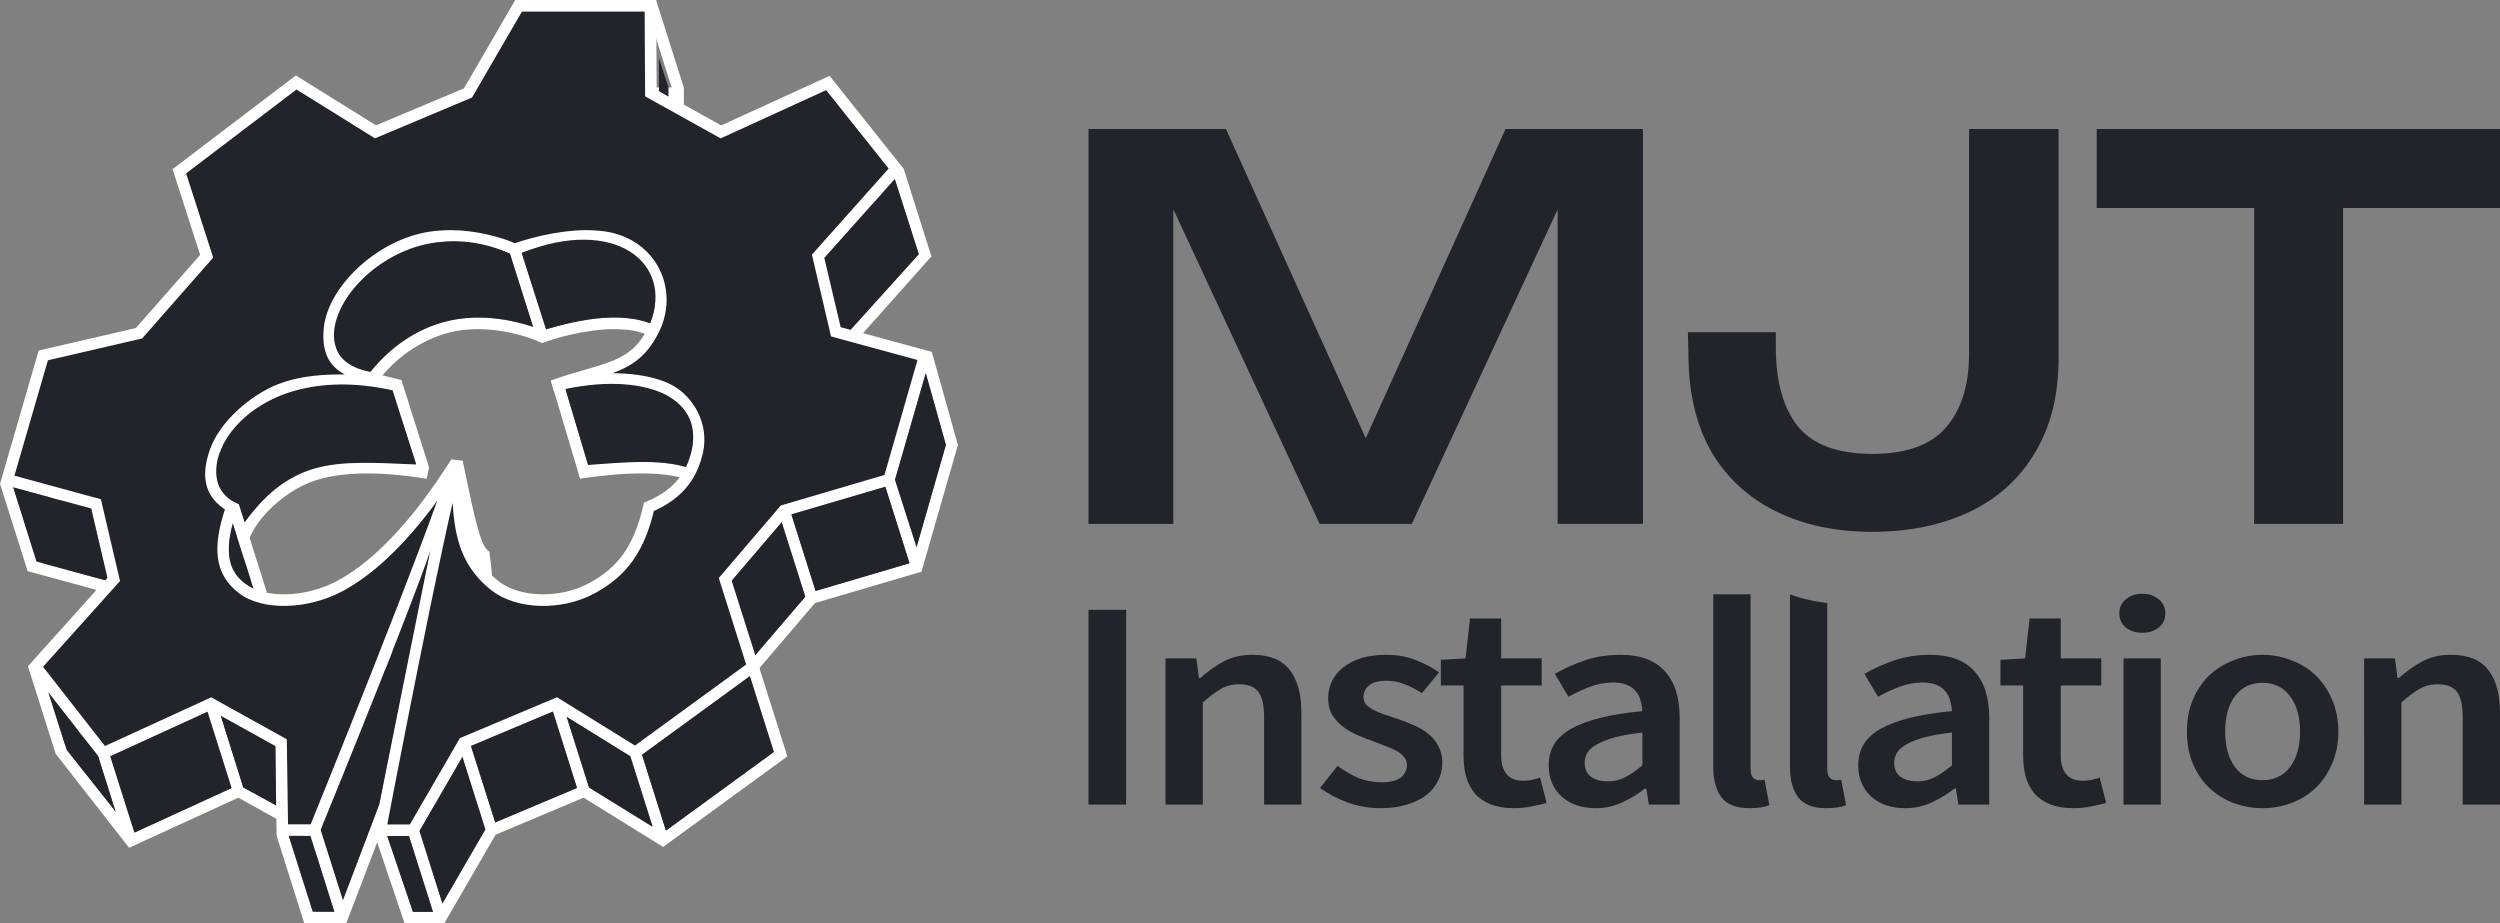 <svg xmlns="http://www.w3.org/2000/svg" xmlns:svg="http://www.w3.org/2000/svg" width="431.851mm" height="159.515mm" viewBox="0 0 431.851 159.515" id="svg5" xml:space="preserve"><rect x="0" y="0" width="431.851" height="159.515" fill="#808080" stroke="none"/><defs id="defs2"></defs><g id="layer1" transform="translate(-233.866,-11362.943)"><g aria-label="MJT" id="text2968-1-0-0-3-7-1-1-4-9-9-2-3-9" style="font-weight:500;font-size:90.954px;line-height:3;font-family:Unbounded;-inkscape-font-specification:'Unbounded, Medium';text-align:center;letter-spacing:-1.058px;text-anchor:middle;fill:#21242a;fill-opacity:1;stroke-width:2.485;stroke-linecap:round;stroke-linejoin:round;stroke-opacity:0.988" transform="translate(2022.187,5586.179)"><path d="m -1504.517,5799.048 v 68.215 h -14.735 v -63.031 l 3.911,0.273 -29.105,62.758 h -15.917 l -29.105,-62.576 3.82,-0.364 v 62.94 h -14.643 v -68.215 h 23.739 l 27.468,60.757 h -6.64 l 27.468,-60.757 z" id="path16610-0-7-3-2-2-3-2-2-8" style="fill:#21242a;fill-opacity:1"></path><path d="m -1496.753,5834.157 h 15.189 v 2.638 q 0,8.822 3.82,13.643 3.911,4.73 12.825,4.73 8.822,0 12.733,-4.548 4.002,-4.639 4.002,-12.733 v -38.837 h 15.462 v 39.565 q 0,9.641 -4.093,16.372 -4.002,6.731 -11.278,10.187 -7.276,3.456 -16.826,3.456 -9.459,0 -16.645,-3.547 -7.185,-3.547 -11.187,-10.369 -3.911,-6.912 -3.911,-16.826 z" id="path16612-24-4-8-7-6-5-9-2-9" style="fill:#21242a;fill-opacity:1"></path><path d="m -1398.945,5805.961 h 15.371 v 61.303 h -15.371 z m -27.195,-6.912 h 69.671 v 13.643 h -69.671 z" id="path16614-9-8-5-3-4-2-3-7-1" style="fill:#21242a;fill-opacity:1"></path></g><path d="m 421.895,11468.287 h 6.498 v 33.643 h -6.498 z" id="path9914-70-4-3-3-6-0-4-3-46-0" style="font-weight:600;font-size:53.68px;line-height:3;font-family:'Source Sans Pro';-inkscape-font-specification:'Source Sans Pro, Semi-Bold';text-align:center;letter-spacing:-1.85px;text-anchor:middle;fill:#21242a;fill-opacity:1;stroke-width:2.361"></path><path d="m 435.2,11476.672 h 5.321 l 0.448,3.395 h 0.224 q 1.848,-1.646 3.977,-2.829 2.185,-1.184 5.041,-1.184 4.425,0 6.442,2.624 2.016,2.572 2.016,7.408 v 15.844 h -6.442 v -15.073 q 0,-3.138 -1.008,-4.424 -1.008,-1.286 -3.305,-1.286 -1.792,0 -3.193,0.823 -1.344,0.772 -3.081,2.315 v 17.645 h -6.442 z" id="path9916-73-0-8-2-1-7-5-1-6-1" style="font-weight:600;font-size:53.68px;line-height:3;font-family:'Source Sans Pro';-inkscape-font-specification:'Source Sans Pro, Semi-Bold';text-align:center;letter-spacing:-1.85px;text-anchor:middle;fill:#21242a;fill-opacity:1;stroke-width:2.361"></path><path d="m 472.311,11502.547 q -2.857,0 -5.657,-0.977 -2.745,-1.029 -4.761,-2.521 l 3.025,-3.806 q 1.848,1.337 3.641,2.109 1.848,0.72 3.977,0.72 2.241,0 3.305,-0.823 1.064,-0.875 1.064,-2.212 0,-0.772 -0.504,-1.338 -0.504,-0.617 -1.344,-1.08 -0.84,-0.463 -1.904,-0.823 -1.064,-0.412 -2.129,-0.823 -1.344,-0.463 -2.745,-1.08 -1.4,-0.618 -2.521,-1.492 -1.064,-0.875 -1.792,-2.007 -0.672,-1.183 -0.672,-2.778 0,-3.343 2.689,-5.452 2.689,-2.11 7.338,-2.11 2.857,0 5.153,0.926 2.297,0.926 3.977,2.11 l -2.969,3.601 q -1.456,-0.978 -2.969,-1.544 -1.456,-0.617 -3.081,-0.617 -2.073,0 -3.081,0.823 -0.952,0.772 -0.952,1.955 0,0.771 0.448,1.337 0.504,0.515 1.288,0.926 0.784,0.412 1.792,0.772 1.064,0.36 2.185,0.72 1.4,0.463 2.801,1.08 1.4,0.566 2.521,1.441 1.176,0.874 1.848,2.16 0.728,1.235 0.728,2.984 0,1.646 -0.728,3.087 -0.672,1.389 -2.016,2.469 -1.344,1.029 -3.361,1.646 -2.017,0.617 -4.593,0.617 z" id="path9918-2-9-8-5-0-5-7-2-1-6" style="font-weight:600;font-size:53.68px;line-height:3;font-family:'Source Sans Pro';-inkscape-font-specification:'Source Sans Pro, Semi-Bold';text-align:center;letter-spacing:-1.85px;text-anchor:middle;fill:#21242a;fill-opacity:1;stroke-width:2.361"></path><path d="m 495.419,11502.547 q -2.409,0 -4.089,-0.668 -1.624,-0.669 -2.689,-1.852 -1.008,-1.235 -1.512,-2.881 -0.448,-1.698 -0.448,-3.755 v -12.038 h -3.921 v -4.424 l 4.257,-0.257 0.784,-6.894 h 5.377 v 6.894 h 7.002 v 4.681 h -7.002 v 12.038 q 0,4.424 3.865,4.424 0.728,0 1.456,-0.155 0.784,-0.154 1.4,-0.411 l 1.12,4.373 q -1.12,0.36 -2.577,0.617 -1.4,0.308 -3.025,0.308 z" id="path9920-5-9-6-7-7-6-7-6-3-3" style="font-weight:600;font-size:53.68px;line-height:3;font-family:'Source Sans Pro';-inkscape-font-specification:'Source Sans Pro, Semi-Bold';text-align:center;letter-spacing:-1.85px;text-anchor:middle;fill:#21242a;fill-opacity:1;stroke-width:2.361"></path><path d="m 509.509,11502.547 q -3.641,0 -5.881,-2.006 -2.241,-2.058 -2.241,-5.401 0,-2.007 0.896,-3.55 0.952,-1.595 2.913,-2.726 2.017,-1.132 5.041,-1.904 3.081,-0.771 7.338,-1.183 -0.056,-0.977 -0.336,-1.852 -0.224,-0.926 -0.84,-1.595 -0.56,-0.72 -1.512,-1.08 -0.952,-0.411 -2.353,-0.411 -2.016,0 -3.977,0.72 -1.904,0.72 -3.753,1.749 l -2.353,-3.961 q 2.297,-1.338 5.153,-2.315 2.857,-0.978 6.161,-0.978 5.153,0 7.674,2.83 2.577,2.778 2.577,8.076 v 14.97 h -5.321 l -0.448,-2.778 h -0.224 q -1.848,1.441 -3.977,2.418 -2.073,0.977 -4.537,0.977 z m 2.073,-4.629 q 1.68,0 3.025,-0.721 1.4,-0.72 2.969,-2.057 v -5.659 q -2.801,0.309 -4.705,0.823 -1.904,0.515 -3.081,1.183 -1.176,0.618 -1.68,1.441 -0.504,0.823 -0.504,1.749 0,1.697 1.12,2.469 1.12,0.772 2.857,0.772 z" id="path9922-4-9-9-3-2-0-9-4-3-8" style="font-weight:600;font-size:53.68px;line-height:3;font-family:'Source Sans Pro';-inkscape-font-specification:'Source Sans Pro, Semi-Bold';text-align:center;letter-spacing:-1.85px;text-anchor:middle;fill:#21242a;fill-opacity:1;stroke-width:2.361"></path><path d="m 536.089,11502.547 q -3.473,0 -4.873,-1.903 -1.4,-1.903 -1.4,-5.196 v -29.836 h 6.442 v 30.145 q 0,1.08 0.448,1.543 0.448,0.412 0.952,0.412 0.224,0 0.392,0 0.224,0 0.616,-0.103 l 0.84,4.424 q -1.288,0.514 -3.417,0.514 z" id="path9924-3-5-9-6-2-1-1-5-3-6" style="font-weight:600;font-size:53.68px;line-height:3;font-family:'Source Sans Pro';-inkscape-font-specification:'Source Sans Pro, Semi-Bold';text-align:center;letter-spacing:-1.85px;text-anchor:middle;fill:#21242a;fill-opacity:1;stroke-width:2.361"></path><path d="m 549.338,11502.547 c -2.315,0 -3.94,-0.634 -4.873,-1.903 -0.934,-1.269 -1.4,-3.001 -1.4,-5.196 v -29.836 c 0,0 2.407,0.992 6.442,1.521 v 28.624 c 0,0.72 0.149,1.235 0.448,1.543 0.299,0.275 0.616,0.412 0.952,0.412 h 0.392 c 0.149,0 0.355,-0.03 0.616,-0.103 l 0.84,4.424 c -0.859,0.343 -1.998,0.514 -3.417,0.514 z" id="path9926-4-9-1-9-3-8-2-5-2-6" style="font-weight:600;font-size:53.68px;line-height:3;font-family:'Source Sans Pro';-inkscape-font-specification:'Source Sans Pro, Semi-Bold';text-align:center;letter-spacing:-1.85px;text-anchor:middle;fill:#21242a;fill-opacity:1;stroke-width:2.361"></path><path d="m 562.98,11502.547 q -3.641,0 -5.881,-2.006 -2.241,-2.058 -2.241,-5.401 0,-2.007 0.896,-3.55 0.952,-1.595 2.913,-2.726 2.016,-1.132 5.041,-1.904 3.081,-0.771 7.338,-1.183 -0.056,-0.977 -0.336,-1.852 -0.224,-0.926 -0.84,-1.595 -0.56,-0.72 -1.512,-1.08 -0.952,-0.411 -2.353,-0.411 -2.016,0 -3.977,0.72 -1.904,0.72 -3.753,1.749 l -2.353,-3.961 q 2.297,-1.338 5.153,-2.315 2.857,-0.978 6.162,-0.978 5.153,0 7.674,2.83 2.577,2.778 2.577,8.076 v 14.97 h -5.321 l -0.448,-2.778 h -0.224 q -1.848,1.441 -3.977,2.418 -2.072,0.977 -4.537,0.977 z m 2.072,-4.629 q 1.68,0 3.025,-0.721 1.4,-0.72 2.969,-2.057 v -5.659 q -2.801,0.309 -4.705,0.823 -1.904,0.515 -3.081,1.183 -1.176,0.618 -1.68,1.441 -0.504,0.823 -0.504,1.749 0,1.697 1.12,2.469 1.12,0.772 2.857,0.772 z" id="path9928-6-4-7-2-3-6-5-4-4-2" style="font-weight:600;font-size:53.68px;line-height:3;font-family:'Source Sans Pro';-inkscape-font-specification:'Source Sans Pro, Semi-Bold';text-align:center;letter-spacing:-1.85px;text-anchor:middle;fill:#21242a;fill-opacity:1;stroke-width:2.361"></path><path d="m 592.081,11502.547 q -2.409,0 -4.089,-0.668 -1.624,-0.669 -2.689,-1.852 -1.008,-1.235 -1.512,-2.881 -0.448,-1.698 -0.448,-3.755 v -12.038 h -3.921 v -4.424 l 4.257,-0.257 0.784,-6.894 h 5.377 v 6.894 h 7.002 v 4.681 h -7.002 v 12.038 q 0,4.424 3.865,4.424 0.728,0 1.456,-0.155 0.784,-0.154 1.4,-0.411 l 1.12,4.373 q -1.12,0.36 -2.577,0.617 -1.4,0.308 -3.025,0.308 z" id="path9930-8-0-3-3-4-1-7-0-2-0" style="font-weight:600;font-size:53.68px;line-height:3;font-family:'Source Sans Pro';-inkscape-font-specification:'Source Sans Pro, Semi-Bold';text-align:center;letter-spacing:-1.85px;text-anchor:middle;fill:#21242a;fill-opacity:1;stroke-width:2.361"></path><path d="m 600.681,11476.672 h 6.442 v 25.258 h -6.442 z m 3.249,-4.424 q -1.736,0 -2.857,-0.926 -1.12,-0.926 -1.12,-2.418 0,-1.492 1.12,-2.418 1.12,-0.977 2.857,-0.977 1.736,0 2.857,0.977 1.12,0.926 1.12,2.418 0,1.492 -1.12,2.418 -1.12,0.926 -2.857,0.926 z" id="path9932-9-5-7-4-2-9-3-1-3-3" style="font-weight:600;font-size:53.68px;line-height:3;font-family:'Source Sans Pro';-inkscape-font-specification:'Source Sans Pro, Semi-Bold';text-align:center;letter-spacing:-1.85px;text-anchor:middle;fill:#21242a;fill-opacity:1;stroke-width:2.361"></path><path d="m 624.685,11502.547 q -2.577,0 -4.929,-0.874 -2.353,-0.875 -4.201,-2.572 -1.792,-1.698 -2.857,-4.167 -1.064,-2.469 -1.064,-5.607 0,-3.138 1.064,-5.608 1.064,-2.469 2.857,-4.166 1.848,-1.698 4.201,-2.573 2.353,-0.926 4.929,-0.926 2.577,0 4.929,0.926 2.409,0.875 4.201,2.573 1.792,1.697 2.857,4.166 1.12,2.47 1.12,5.608 0,3.138 -1.12,5.607 -1.064,2.469 -2.857,4.167 -1.792,1.697 -4.201,2.572 -2.353,0.874 -4.929,0.874 z m 0,-4.835 q 3.025,0 4.761,-2.264 1.736,-2.315 1.736,-6.121 0,-3.859 -1.736,-6.122 -1.736,-2.315 -4.761,-2.315 -3.025,0 -4.761,2.315 -1.68,2.263 -1.68,6.122 0,3.806 1.68,6.121 1.736,2.264 4.761,2.264 z" id="path9934-6-1-2-7-2-1-1-4-5-6" style="font-weight:600;font-size:53.68px;line-height:3;font-family:'Source Sans Pro';-inkscape-font-specification:'Source Sans Pro, Semi-Bold';text-align:center;letter-spacing:-1.85px;text-anchor:middle;fill:#21242a;fill-opacity:1;stroke-width:2.361"></path><path d="m 642.247,11476.672 h 5.321 l 0.448,3.395 h 0.224 q 1.848,-1.646 3.977,-2.829 2.185,-1.184 5.041,-1.184 4.425,0 6.442,2.624 2.016,2.572 2.016,7.408 v 15.844 h -6.442 v -15.073 q 0,-3.138 -1.008,-4.424 -1.008,-1.286 -3.305,-1.286 -1.792,0 -3.193,0.823 -1.344,0.772 -3.081,2.315 v 17.645 h -6.442 z" id="path9936-9-9-9-9-3-3-4-3-1-0" style="font-weight:600;font-size:53.68px;line-height:3;font-family:'Source Sans Pro';-inkscape-font-specification:'Source Sans Pro, Semi-Bold';text-align:center;letter-spacing:-1.85px;text-anchor:middle;fill:#21242a;fill-opacity:1;stroke-width:2.361"></path><g id="g12085-20-7-1-1-5-2-9" transform="translate(1300.203,3452.428)" style="fill:none;fill-opacity:1;stroke:#ffffff;stroke-width:2;stroke-dasharray:none;stroke-opacity:1"><path id="path17067-9-5-2-8-9-8-8-1-73-7-1-6" style="fill:none;fill-opacity:1;stroke:#ffffff;stroke-width:2;stroke-dasharray:none;stroke-opacity:1" d="m -996.437,8069.03 h 3.011 3.245 l 8.761,-15.12 15.983,-6.73 13.604,8.43 20.334,-14.82 -4.777,-15.1 10.155,-11.88 18.15,-5.34 6.141,-21.37 m -8.491,-2.313 -6.851,-1.867 -3.045,-13.04 13.468,-15.11 -8.637,-10.842 -3.168,-3.978 -18.474,8.45 -12.097,-6.73 -0.084,-15.05 h -4.689 -18.082 l -8.74,15.05 -15.979,6.72 -13.701,-8.53 -20.18,15.34 4.72,14.68 -11.69,13.3 -16.53,3.83 -6.23,21.47 15.34,4.18 3.05,13.04 -13.51,15.05 11.7,14.97 18.61,-8.53 12.11,6.72 0.22,15.1 h 5.57 c 0,0 19.896,-51.65 23.175,-63.03 -7.322,10.27 -8.581,15.37 -18.795,20.86 -5.58,3 -13.15,3.38 -16.97,0.34 -3.49,-2.78 -4.24,-6.64 -1.7,-14.01 -4.2,-2.33 -4.12,-5.87 -2.86,-9.52 1.53,-4.43 6.51,-8.87 11.16,-10.72 5.75,-2.29 13.847,-1.82 20.747,-0.7 -1.366,-0.343 -2.629,-0.646 -3.783,-0.945 -5.876,-1.518 -8.937,-2.915 -8.394,-8.866 0.176,-1.925 0.988,-3.96 2.271,-5.91 3.389,-5.154 10.059,-9.714 16.93,-10.07 0.58,-0.05 1.168,-0.07 1.76,-0.07 v 0 c 4.138,0.01 8.434,1.15 11.016,2.33 3.731,-1.35 9.666,-2.65 14.079,-2.26 9.19,0.49 13.404,8.97 10.005,15.98 -3.437,7.09 -8.266,7.72 -17.704,9.78 7.498,-1.1 15.771,-1.54 20.171,0.73 3.59,1.85 6.012,6.28 4.994,10.71 -0.839,3.66 -2.802,7.2 -8.344,9.53 -1.703,7.37 -4.672,11.23 -9.759,14.01 -5.565,3.04 -12.923,2.66 -16.777,-0.34 -7.059,-5.49 -5.372,-10.6 -6.793,-20.88 -1.639,5.695 -6.494,29.629 -9.158,42.958"></path><path style="fill:none;fill-opacity:1;stroke:#ffffff;stroke-width:2;stroke-linejoin:round;stroke-dasharray:none;stroke-opacity:1" d="m -1026.022,7997.9 4.788,15.11" id="path20467-26-4-5-9"></path><path style="fill:none;fill-opacity:1;stroke:#ffffff;stroke-width:7.559;stroke-linecap:butt;stroke-linejoin:bevel;stroke-dasharray:none;stroke-opacity:1" d="m -2261.76,31489.189 c -0.067,-9.747 -0.097,-20.046 -0.066,-22.886 l 0.056,-5.163 7.143,22.576 c 3.929,12.417 7.18,22.715 7.224,22.885 0.076,0.291 -0.347,0.309 -7.077,0.309 h -7.159 z" id="path29450-8-8-2-4" transform="matrix(0.265,0,0,0.265,-355.086,-410.001)"></path></g><g id="g12085-20-7-1-3-0-0-3-4" transform="translate(1295.426,3437.328)" style="fill:#21242a;fill-opacity:1;stroke:#ffffff;stroke-width:2;stroke-dasharray:none;stroke-opacity:1"><path id="path17067-9-5-2-8-9-8-8-1-8-3-7-6-5" style="fill:#21242a;fill-opacity:1;stroke:#ffffff;stroke-width:2;stroke-dasharray:none;stroke-opacity:1" d="m -949.209,7926.62 h -22.771 l -8.74,15.05 -15.979,6.72 -13.701,-8.53 -20.18,15.34 4.72,14.68 -11.69,13.3 -16.53,3.83 -6.23,21.47 15.34,4.18 3.05,13.04 -13.51,15.05 11.7,14.97 18.61,-8.53 12.11,6.72 0.22,15.1 h 5.57 c 0,0 21.179,-52.09 24.458,-63.47 -2.106,3.157 -9.864,15.81 -20.078,21.3 -5.58,3 -13.15,3.38 -16.97,0.34 -3.49,-2.78 -4.24,-6.64 -1.7,-14.01 -4.2,-2.33 -4.12,-5.87 -2.86,-9.52 1.53,-4.43 6.51,-8.87 11.16,-10.72 5.75,-2.29 13.847,-1.82 20.747,-0.7 -8.317,-2.09 -12.827,-2.69 -12.177,-9.81 0.64,-7.01 9.729,-15.49 19.2,-15.98 0.58,-0.05 1.168,-0.07 1.76,-0.07 v 0 c 4.138,0.01 8.434,1.15 11.016,2.33 3.731,-1.35 9.666,-2.65 14.079,-2.26 9.19,0.49 13.404,8.97 10.005,15.98 -3.437,7.09 -8.381,6.629 -17.501,9.862 7.416,-1.762 15.568,-1.622 19.968,0.648 3.59,1.85 6.012,6.28 4.994,10.71 -0.839,3.66 -2.802,7.2 -8.344,9.53 -1.703,7.37 -4.672,11.23 -9.759,14.01 -5.565,3.04 -12.923,2.66 -16.777,-0.34 -7.059,-5.49 -6.257,-13.163 -6.619,-21.591 -3.261,11.33 -13.257,63.781 -13.257,63.781 h 5.694 l 8.761,-15.12 15.983,-6.73 13.604,8.43 20.334,-14.82 -4.777,-15.1 10.155,-11.88 18.15,-5.34 6.141,-21.37 -15.342,-4.18 -3.045,-13.04 13.468,-15.11 -11.805,-14.82 -18.474,8.45 -12.097,-6.73 z"></path></g><path style="fill:#21242a;fill-opacity:1;stroke:#f1f1f1;stroke-width:0;stroke-linejoin:round;stroke-dasharray:none;stroke-opacity:1" d="m 369.305,11451.137 4.777,15.1" id="path15727-9-8-9-6"></path><path style="fill:#ffffff;fill-opacity:1;stroke:none;stroke-width:0.035;stroke-linecap:butt;stroke-linejoin:bevel;stroke-dasharray:none;stroke-opacity:1" d="m 313.763,11493.394 c 0.032,-0.01 0.084,-0.01 0.116,0 0.032,0.01 0.01,0.02 -0.058,0.02 -0.064,0 -0.09,-0.01 -0.058,-0.02 z" id="path23092-2-3-0-2"></path><path style="fill:#21242a;fill-opacity:1;stroke:none;stroke-width:2;stroke-linecap:butt;stroke-linejoin:bevel;stroke-dasharray:none;stroke-opacity:1" d="m 289.226,11506.362 3.874,12.105 6.278,-16.575 8.812,-43.822 c 0,0 -2.58,8.326 -18.964,48.292 z" id="path37627-1-2-4-5"></path><g id="g28062-3-2-1-1" style="fill:#21242a;fill-opacity:1;stroke:#ffffff;stroke-width:2;stroke-dasharray:none;stroke-opacity:1" transform="translate(945.117,3042.427)"><path style="fill:#babfd8;fill-opacity:1;stroke:#ffffff;stroke-width:2;stroke-linejoin:round;stroke-dasharray:none;stroke-opacity:1" d="m -557.662,8403.371 4.777,15.1" id="path15729-7-5-3-4"></path><path style="fill:#babfd8;fill-opacity:1;stroke:#ffffff;stroke-width:2;stroke-linejoin:round;stroke-dasharray:none;stroke-opacity:1" d="m -575.812,8408.711 4.777,15.1" id="path15731-65-4-7-5"></path><path style="fill:#babfd8;fill-opacity:1;stroke:#ffffff;stroke-width:2;stroke-linejoin:bevel;stroke-dasharray:none;stroke-opacity:1" d="m -551.241,8381.612 4.495,16.037" id="path15733-7-0-9-8"></path><path style="fill:#babfd8;fill-opacity:1;stroke:#ffffff;stroke-width:2;stroke-linejoin:round;stroke-dasharray:none;stroke-opacity:1" d="m -556.09,8350.002 4.771,15.086" id="path15735-8-9-8-5"></path><path style="fill:none;fill-opacity:1;stroke:#ffffff;stroke-width:2;stroke-linejoin:round;stroke-dasharray:none;stroke-opacity:1" d="m -598.881,8320.818 4.803,15.13" id="path15737-2-3-3-3"></path><path style="fill:#babfd8;fill-opacity:1;stroke:#ffffff;stroke-width:2;stroke-linejoin:round;stroke-dasharray:none;stroke-opacity:1" d="m -642.865,8386.469 4.785,15.117" id="path15739-83-7-0-7"></path><path style="fill:#babfd8;fill-opacity:1;stroke:#ffffff;stroke-width:2;stroke-linejoin:round;stroke-dasharray:none;stroke-opacity:1" d="m -632.303,8400.309 c 2.407,11.565 3.139,15.252 5.09,16.369" id="path15741-2-4-0-9"></path><path style="fill:#babfd8;fill-opacity:1;stroke:#ffffff;stroke-width:2;stroke-linejoin:round;stroke-dasharray:none;stroke-opacity:1" d="m -615.121,8386.03 5.022,16.855" id="path15743-8-0-2-6"></path><path style="fill:#babfd8;fill-opacity:1;stroke:#ffffff;stroke-width:2;stroke-linejoin:round;stroke-dasharray:none;stroke-opacity:1" d="m -622.355,8363.601 4.777,15.1" id="path15745-2-4-0-2"></path><path style="fill:#babfd8;fill-opacity:1;stroke:#ffffff;stroke-width:2;stroke-linejoin:round;stroke-dasharray:none;stroke-opacity:1" d="m -710.297,8403.783 4.779,15.095" id="path15747-3-1-3-6"></path><path style="fill:#babfd8;fill-opacity:1;stroke:#ffffff;stroke-width:2;stroke-linejoin:round;stroke-dasharray:none;stroke-opacity:1" d="m -705.456,8435.335 4.776,15.09" id="path15749-5-3-2-6"></path><path style="fill:#babfd8;fill-opacity:1;stroke:#ffffff;stroke-width:2;stroke-linejoin:round;stroke-dasharray:none;stroke-opacity:1" d="m -693.421,8450.621 4.777,15.1" id="path15751-0-2-6-9"></path><path style="fill:#babfd8;fill-opacity:1;stroke:#ffffff;stroke-width:2;stroke-linejoin:round;stroke-dasharray:none;stroke-opacity:1" d="m -674.811,8442.091 4.777,15.1" id="path15753-4-3-6-2"></path><path style="fill:#babfd8;fill-opacity:1;stroke:#ffffff;stroke-width:2;stroke-linejoin:round;stroke-dasharray:none;stroke-opacity:1" d="m -656.911,8463.911 4.777,15.1" id="path15755-4-8-7-7"></path><path style="fill:#babfd8;fill-opacity:1;stroke:#ffffff;stroke-width:2;stroke-linejoin:round;stroke-dasharray:none;stroke-opacity:1" d="m -662.512,8464.598 4.775,15.114" id="path15757-2-1-1-5"></path><path style="fill:#babfd8;fill-opacity:1;stroke:#ffffff;stroke-width:2;stroke-linejoin:round;stroke-dasharray:none;stroke-opacity:1" d="m -639.872,8463.931 4.777,15.1" id="path15759-0-6-5-2"></path><path style="fill:#babfd8;fill-opacity:1;stroke:#ffffff;stroke-width:2;stroke-linejoin:round;stroke-dasharray:none;stroke-opacity:1" d="m -645.668,8464.179 5.257,15.526" id="path15761-48-1-7-1"></path><path style="fill:#babfd8;fill-opacity:1;stroke:#ffffff;stroke-width:2;stroke-linejoin:round;stroke-dasharray:none;stroke-opacity:1" d="m -631.111,8448.811 4.777,15.1" id="path15763-8-1-8-0"></path><path style="fill:#babfd8;fill-opacity:1;stroke:#ffffff;stroke-width:2;stroke-linejoin:round;stroke-dasharray:none;stroke-opacity:1" d="m -615.128,8442.081 4.777,15.1" id="path15765-4-2-2-1"></path><path style="fill:#babfd8;fill-opacity:1;stroke:#ffffff;stroke-width:2;stroke-linejoin:round;stroke-dasharray:none;stroke-opacity:1" d="m -601.524,8450.511 4.777,15.1" id="path15767-0-0-6-8"></path></g><path style="fill:#21242a;fill-opacity:1;stroke:none;stroke-width:2;stroke-linecap:butt;stroke-linejoin:bevel;stroke-dasharray:none;stroke-opacity:1" d="M 304.508,11507.358 H 300.76 l 4.434,13.099 h 3.467 z" id="path36450-11-1-6-1"></path><path style="fill:#21242a;fill-opacity:1;stroke:none;stroke-width:2;stroke-linecap:butt;stroke-linejoin:bevel;stroke-dasharray:none;stroke-opacity:1" d="m 283.75,11507.334 4.129,13.1 h 3.737 l -4.119,-13.096 z" id="path37629-3-1-7-0"></path><g id="g52234-9-3-6-0" style="fill:#21242a;fill-opacity:1;stroke:#2c4c60;stroke-width:2;stroke-dasharray:none;stroke-opacity:1" transform="translate(945.117,3042.427)"><path style="fill:#21242a;fill-opacity:1;stroke:none;stroke-width:2;stroke-linecap:butt;stroke-linejoin:bevel;stroke-dasharray:none;stroke-opacity:1" d="m -621.144,8364.199 4.224,13.193 c 8.958,-2.614 14.077,-2.433 17.959,-1.055 4.172,-10.219 -5.919,-18.624 -22.184,-12.138 z" id="path48359-9-8-6-0-3"></path><path style="fill:#21242a;fill-opacity:1;stroke:none;stroke-width:2;stroke-linecap:butt;stroke-linejoin:bevel;stroke-dasharray:none;stroke-opacity:1" d="m -597.421,8330.581 0.01,5.693 1.627,0.929 0.012,-1.571 z" id="path30715-5-3-9-3"></path><path style="fill:#21242a;fill-opacity:1;stroke:none;stroke-width:2;stroke-linecap:butt;stroke-linejoin:bevel;stroke-dasharray:none;stroke-opacity:1" d="m -556.687,8351.452 -12.167,13.615 2.834,11.949 1.704,0.467 11.798,-13.054 z" id="path31712-87-7-8-5"></path><path style="fill:#21242a;fill-opacity:1;stroke:none;stroke-width:2;stroke-linecap:butt;stroke-linejoin:bevel;stroke-dasharray:none;stroke-opacity:1" d="m -551.333,8384.969 -5.326,18.422 3.742,11.652 5.063,-17.68 z" id="path32306-4-6-8-0"></path><path style="fill:#21242a;fill-opacity:1;stroke:none;stroke-width:2;stroke-linecap:butt;stroke-linejoin:bevel;stroke-dasharray:none;stroke-opacity:1" d="m -574.549,8409.372 4.186,13.236 16.223,-4.798 -4.174,-13.213 z" id="path32899-2-5-1-7"></path><path style="fill:#21242a;fill-opacity:1;stroke:none;stroke-width:2;stroke-linecap:butt;stroke-linejoin:bevel;stroke-dasharray:none;stroke-opacity:1" d="m -576.229,8410.74 -8.624,10.077 4.081,12.854 8.632,-10.074 z" id="path33491-4-1-7-1"></path><path style="fill:#21242a;fill-opacity:1;stroke:none;stroke-width:2;stroke-linecap:butt;stroke-linejoin:bevel;stroke-dasharray:none;stroke-opacity:1" d="m -600.349,8450.893 4.13,13.109 18.647,-13.587 -4.15,-13.097 z" id="path34084-5-7-8-9"></path><path style="fill:#21242a;fill-opacity:1;stroke:none;stroke-width:2;stroke-linecap:butt;stroke-linejoin:bevel;stroke-dasharray:none;stroke-opacity:1" d="m -613.362,8444.351 3.859,12.204 10.982,6.778 -3.857,-12.186 z" id="path34676-0-1-0-1"></path><path style="fill:#21242a;fill-opacity:1;stroke:none;stroke-width:2;stroke-linecap:butt;stroke-linejoin:bevel;stroke-dasharray:none;stroke-opacity:1" d="m -629.907,8449.378 4.2,13.204 14.13,-5.953 -4.167,-13.204 z" id="path35859-3-4-8-8"></path><path style="fill:#21242a;fill-opacity:1;stroke:none;stroke-width:2;stroke-linecap:butt;stroke-linejoin:bevel;stroke-dasharray:none;stroke-opacity:1" d="m -638.788,8464.054 3.964,12.536 7.414,-12.79 -3.957,-12.543 z" id="path35861-4-0-5-8"></path><path style="fill:#21242a;fill-opacity:1;stroke:none;stroke-width:2;stroke-linecap:butt;stroke-linejoin:bevel;stroke-dasharray:none;stroke-opacity:1" d="m -673.115,8444.171 3.875,12.377 5.683,3.102 -0.117,-10.235 z" id="path39993-6-2-5-4"></path><path style="fill:#21242a;fill-opacity:1;stroke:none;stroke-width:2;stroke-linecap:butt;stroke-linejoin:bevel;stroke-dasharray:none;stroke-opacity:1" d="m -692.2,8451.155 4.175,13.18 16.776,-7.689 -4.167,-13.18 z" id="path41894-9-0-3-2"></path><path style="fill:#21242a;fill-opacity:1;stroke:none;stroke-width:2;stroke-linecap:butt;stroke-linejoin:bevel;stroke-dasharray:none;stroke-opacity:1" d="m -702.882,8440.159 3.149,9.912 8.435,10.61 -3.002,-9.558 z" id="path43074-4-7-7-3"></path><path style="fill:#21242a;fill-opacity:1;stroke:none;stroke-width:2;stroke-linecap:butt;stroke-linejoin:bevel;stroke-dasharray:none;stroke-opacity:1" d="m -708.961,8404.707 4.016,12.813 11.858,3.23 0.386,-0.404 -2.806,-11.979 z" id="path44252-6-4-9-8"></path><path style="fill:#21242a;fill-opacity:1;stroke:none;stroke-width:2;stroke-linecap:butt;stroke-linejoin:bevel;stroke-dasharray:none;stroke-opacity:1" d="m -671.043,8410.95 3.576,11.247 c -4.306,-2.126 -5.033,-5.84 -3.576,-11.247 z" id="path45428-9-7-2-1"></path><path style="fill:#21242a;fill-opacity:1;stroke:none;stroke-width:2;stroke-linecap:butt;stroke-linejoin:bevel;stroke-dasharray:none;stroke-opacity:1" d="m -643.45,8387.945 4.101,12.807 c -14.807,-0.679 -21.43,-1.049 -29.642,9.974 l -0.992,-3.127 c -10.299,-3.825 0.098,-25.57 26.533,-19.655 z" id="path47187-6-0-3-4"></path><path style="fill:#21242a;fill-opacity:1;stroke:none;stroke-width:2;stroke-linecap:butt;stroke-linejoin:bevel;stroke-dasharray:none;stroke-opacity:1" d="m -613.569,8387.721 3.91,13.111 c 6.279,-0.448 12.208,-1.044 16.901,0.35 5.185,-11.605 -6.463,-16.537 -20.811,-13.461 z" id="path48359-0-0-8-7"></path><path style="fill:#21242a;fill-opacity:1;stroke:none;stroke-width:2;stroke-linecap:butt;stroke-linejoin:bevel;stroke-dasharray:none;stroke-opacity:1" d="m -623.169,8364.325 3.999,12.629 c -11.038,-3.588 -20.751,-1.157 -28.094,7.773 -16.449,-2.715 2.027,-30.297 24.095,-20.402 z" id="path49552-6-4-3-9"></path></g></g></svg>
